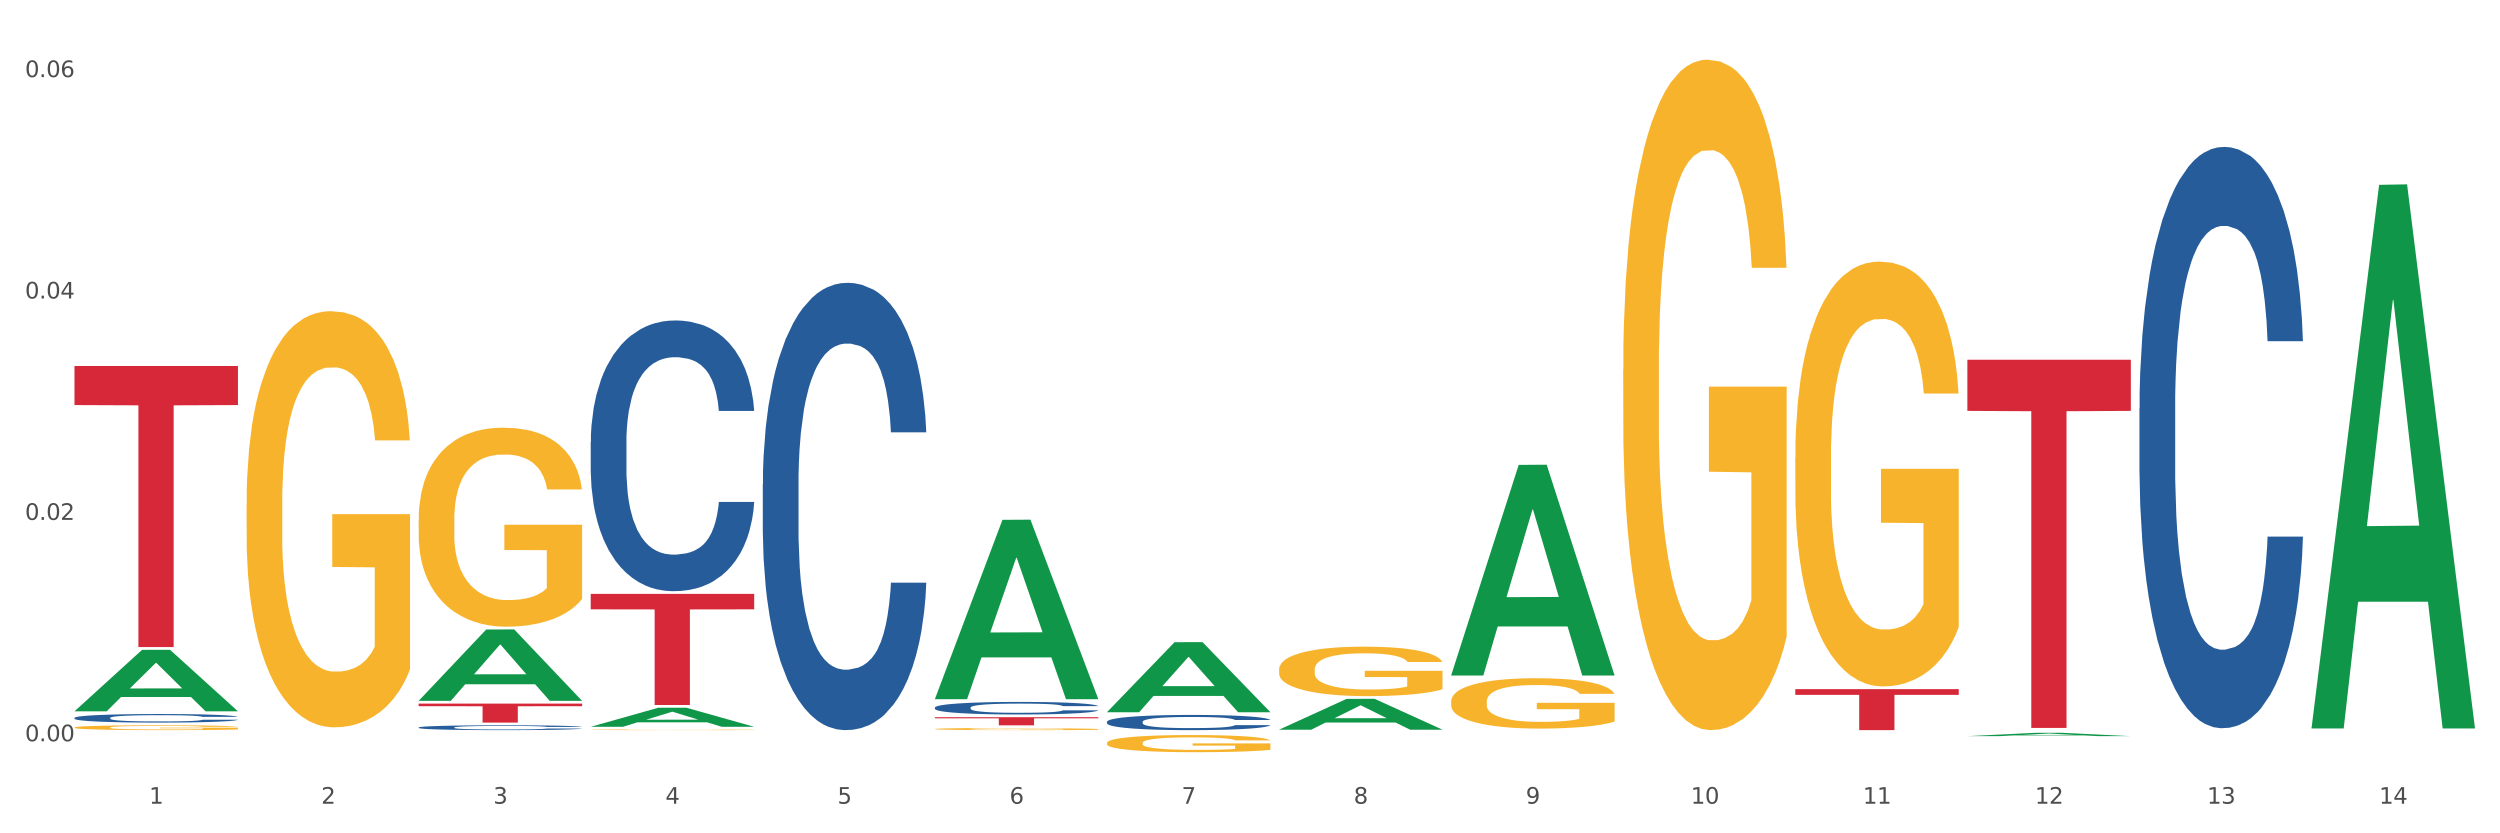 <?xml version="1.0" encoding="utf-8" standalone="no"?>
<!DOCTYPE svg PUBLIC "-//W3C//DTD SVG 1.1//EN"
  "http://www.w3.org/Graphics/SVG/1.1/DTD/svg11.dtd">
<svg xmlns:xlink="http://www.w3.org/1999/xlink" width="1080pt" height="360pt" viewBox="0 0 1080 360" xmlns="http://www.w3.org/2000/svg" version="1.1">
 <rect x="0" y="0" width="1080" height="360" fill="#333333" stroke="none"/>
 <defs>
  <style type="text/css">*{stroke-linejoin: round; stroke-linecap: butt}</style>
 </defs>
 <g id="figure_1">
  <g id="patch_1">
   <path d="M 0 360 
L 1080 360 
L 1080 0 
L 0 0 
z
" style="fill: #ffffff; stroke: #ffffff; stroke-linejoin: miter"/>
  </g>
  <g id="axes_1">
   <g id="matplotlib.axis_1">
    <g id="xtick_1">
     <g id="text_1">
      <!-- 1 -->
      <g style="fill: #4d4d4d" transform="translate(64.432 347.204) scale(0.096 -0.096)">
       <defs>
        <path id="DejaVuSans-31" d="M 794 531 
L 1825 531 
L 1825 4091 
L 703 3866 
L 703 4441 
L 1819 4666 
L 2450 4666 
L 2450 531 
L 3481 531 
L 3481 0 
L 794 0 
L 794 531 
z
" transform="scale(0.016)"/>
       </defs>
       <use xlink:href="#DejaVuSans-31"/>
      </g>
     </g>
    </g>
    <g id="xtick_2">
     <g id="text_2">
      <!-- 2 -->
      <g style="fill: #4d4d4d" transform="translate(138.771 347.204) scale(0.096 -0.096)">
       <defs>
        <path id="DejaVuSans-32" d="M 1228 531 
L 3431 531 
L 3431 0 
L 469 0 
L 469 531 
Q 828 903 1448 1529 
Q 2069 2156 2228 2338 
Q 2531 2678 2651 2914 
Q 2772 3150 2772 3378 
Q 2772 3750 2511 3984 
Q 2250 4219 1831 4219 
Q 1534 4219 1204 4116 
Q 875 4013 500 3803 
L 500 4441 
Q 881 4594 1212 4672 
Q 1544 4750 1819 4750 
Q 2544 4750 2975 4387 
Q 3406 4025 3406 3419 
Q 3406 3131 3298 2873 
Q 3191 2616 2906 2266 
Q 2828 2175 2409 1742 
Q 1991 1309 1228 531 
z
" transform="scale(0.016)"/>
       </defs>
       <use xlink:href="#DejaVuSans-32"/>
      </g>
     </g>
    </g>
    <g id="xtick_3">
     <g id="text_3">
      <!-- 3 -->
      <g style="fill: #4d4d4d" transform="translate(213.109 347.204) scale(0.096 -0.096)">
       <defs>
        <path id="DejaVuSans-33" d="M 2597 2516 
Q 3050 2419 3304 2112 
Q 3559 1806 3559 1356 
Q 3559 666 3084 287 
Q 2609 -91 1734 -91 
Q 1441 -91 1130 -33 
Q 819 25 488 141 
L 488 750 
Q 750 597 1062 519 
Q 1375 441 1716 441 
Q 2309 441 2620 675 
Q 2931 909 2931 1356 
Q 2931 1769 2642 2001 
Q 2353 2234 1838 2234 
L 1294 2234 
L 1294 2753 
L 1863 2753 
Q 2328 2753 2575 2939 
Q 2822 3125 2822 3475 
Q 2822 3834 2567 4026 
Q 2313 4219 1838 4219 
Q 1578 4219 1281 4162 
Q 984 4106 628 3988 
L 628 4550 
Q 988 4650 1302 4700 
Q 1616 4750 1894 4750 
Q 2613 4750 3031 4423 
Q 3450 4097 3450 3541 
Q 3450 3153 3228 2886 
Q 3006 2619 2597 2516 
z
" transform="scale(0.016)"/>
       </defs>
       <use xlink:href="#DejaVuSans-33"/>
      </g>
     </g>
    </g>
    <g id="xtick_4">
     <g id="text_4">
      <!-- 4 -->
      <g style="fill: #4d4d4d" transform="translate(287.448 347.204) scale(0.096 -0.096)">
       <defs>
        <path id="DejaVuSans-34" d="M 2419 4116 
L 825 1625 
L 2419 1625 
L 2419 4116 
z
M 2253 4666 
L 3047 4666 
L 3047 1625 
L 3713 1625 
L 3713 1100 
L 3047 1100 
L 3047 0 
L 2419 0 
L 2419 1100 
L 313 1100 
L 313 1709 
L 2253 4666 
z
" transform="scale(0.016)"/>
       </defs>
       <use xlink:href="#DejaVuSans-34"/>
      </g>
     </g>
    </g>
    <g id="xtick_5">
     <g id="text_5">
      <!-- 5 -->
      <g style="fill: #4d4d4d" transform="translate(361.787 347.204) scale(0.096 -0.096)">
       <defs>
        <path id="DejaVuSans-35" d="M 691 4666 
L 3169 4666 
L 3169 4134 
L 1269 4134 
L 1269 2991 
Q 1406 3038 1543 3061 
Q 1681 3084 1819 3084 
Q 2600 3084 3056 2656 
Q 3513 2228 3513 1497 
Q 3513 744 3044 326 
Q 2575 -91 1722 -91 
Q 1428 -91 1123 -41 
Q 819 9 494 109 
L 494 744 
Q 775 591 1075 516 
Q 1375 441 1709 441 
Q 2250 441 2565 725 
Q 2881 1009 2881 1497 
Q 2881 1984 2565 2268 
Q 2250 2553 1709 2553 
Q 1456 2553 1204 2497 
Q 953 2441 691 2322 
L 691 4666 
z
" transform="scale(0.016)"/>
       </defs>
       <use xlink:href="#DejaVuSans-35"/>
      </g>
     </g>
    </g>
    <g id="xtick_6">
     <g id="text_6">
      <!-- 6 -->
      <g style="fill: #4d4d4d" transform="translate(436.125 347.204) scale(0.096 -0.096)">
       <defs>
        <path id="DejaVuSans-36" d="M 2113 2584 
Q 1688 2584 1439 2293 
Q 1191 2003 1191 1497 
Q 1191 994 1439 701 
Q 1688 409 2113 409 
Q 2538 409 2786 701 
Q 3034 994 3034 1497 
Q 3034 2003 2786 2293 
Q 2538 2584 2113 2584 
z
M 3366 4563 
L 3366 3988 
Q 3128 4100 2886 4159 
Q 2644 4219 2406 4219 
Q 1781 4219 1451 3797 
Q 1122 3375 1075 2522 
Q 1259 2794 1537 2939 
Q 1816 3084 2150 3084 
Q 2853 3084 3261 2657 
Q 3669 2231 3669 1497 
Q 3669 778 3244 343 
Q 2819 -91 2113 -91 
Q 1303 -91 875 529 
Q 447 1150 447 2328 
Q 447 3434 972 4092 
Q 1497 4750 2381 4750 
Q 2619 4750 2861 4703 
Q 3103 4656 3366 4563 
z
" transform="scale(0.016)"/>
       </defs>
       <use xlink:href="#DejaVuSans-36"/>
      </g>
     </g>
    </g>
    <g id="xtick_7">
     <g id="text_7">
      <!-- 7 -->
      <g style="fill: #4d4d4d" transform="translate(510.464 347.204) scale(0.096 -0.096)">
       <defs>
        <path id="DejaVuSans-37" d="M 525 4666 
L 3525 4666 
L 3525 4397 
L 1831 0 
L 1172 0 
L 2766 4134 
L 525 4134 
L 525 4666 
z
" transform="scale(0.016)"/>
       </defs>
       <use xlink:href="#DejaVuSans-37"/>
      </g>
     </g>
    </g>
    <g id="xtick_8">
     <g id="text_8">
      <!-- 8 -->
      <g style="fill: #4d4d4d" transform="translate(584.803 347.204) scale(0.096 -0.096)">
       <defs>
        <path id="DejaVuSans-38" d="M 2034 2216 
Q 1584 2216 1326 1975 
Q 1069 1734 1069 1313 
Q 1069 891 1326 650 
Q 1584 409 2034 409 
Q 2484 409 2743 651 
Q 3003 894 3003 1313 
Q 3003 1734 2745 1975 
Q 2488 2216 2034 2216 
z
M 1403 2484 
Q 997 2584 770 2862 
Q 544 3141 544 3541 
Q 544 4100 942 4425 
Q 1341 4750 2034 4750 
Q 2731 4750 3128 4425 
Q 3525 4100 3525 3541 
Q 3525 3141 3298 2862 
Q 3072 2584 2669 2484 
Q 3125 2378 3379 2068 
Q 3634 1759 3634 1313 
Q 3634 634 3220 271 
Q 2806 -91 2034 -91 
Q 1263 -91 848 271 
Q 434 634 434 1313 
Q 434 1759 690 2068 
Q 947 2378 1403 2484 
z
M 1172 3481 
Q 1172 3119 1398 2916 
Q 1625 2713 2034 2713 
Q 2441 2713 2670 2916 
Q 2900 3119 2900 3481 
Q 2900 3844 2670 4047 
Q 2441 4250 2034 4250 
Q 1625 4250 1398 4047 
Q 1172 3844 1172 3481 
z
" transform="scale(0.016)"/>
       </defs>
       <use xlink:href="#DejaVuSans-38"/>
      </g>
     </g>
    </g>
    <g id="xtick_9">
     <g id="text_9">
      <!-- 9 -->
      <g style="fill: #4d4d4d" transform="translate(659.142 347.204) scale(0.096 -0.096)">
       <defs>
        <path id="DejaVuSans-39" d="M 703 97 
L 703 672 
Q 941 559 1184 500 
Q 1428 441 1663 441 
Q 2288 441 2617 861 
Q 2947 1281 2994 2138 
Q 2813 1869 2534 1725 
Q 2256 1581 1919 1581 
Q 1219 1581 811 2004 
Q 403 2428 403 3163 
Q 403 3881 828 4315 
Q 1253 4750 1959 4750 
Q 2769 4750 3195 4129 
Q 3622 3509 3622 2328 
Q 3622 1225 3098 567 
Q 2575 -91 1691 -91 
Q 1453 -91 1209 -44 
Q 966 3 703 97 
z
M 1959 2075 
Q 2384 2075 2632 2365 
Q 2881 2656 2881 3163 
Q 2881 3666 2632 3958 
Q 2384 4250 1959 4250 
Q 1534 4250 1286 3958 
Q 1038 3666 1038 3163 
Q 1038 2656 1286 2365 
Q 1534 2075 1959 2075 
z
" transform="scale(0.016)"/>
       </defs>
       <use xlink:href="#DejaVuSans-39"/>
      </g>
     </g>
    </g>
    <g id="xtick_10">
     <g id="text_10">
      <!-- 10 -->
      <g style="fill: #4d4d4d" transform="translate(730.426 347.204) scale(0.096 -0.096)">
       <defs>
        <path id="DejaVuSans-30" d="M 2034 4250 
Q 1547 4250 1301 3770 
Q 1056 3291 1056 2328 
Q 1056 1369 1301 889 
Q 1547 409 2034 409 
Q 2525 409 2770 889 
Q 3016 1369 3016 2328 
Q 3016 3291 2770 3770 
Q 2525 4250 2034 4250 
z
M 2034 4750 
Q 2819 4750 3233 4129 
Q 3647 3509 3647 2328 
Q 3647 1150 3233 529 
Q 2819 -91 2034 -91 
Q 1250 -91 836 529 
Q 422 1150 422 2328 
Q 422 3509 836 4129 
Q 1250 4750 2034 4750 
z
" transform="scale(0.016)"/>
       </defs>
       <use xlink:href="#DejaVuSans-31"/>
       <use xlink:href="#DejaVuSans-30" transform="translate(63.623 0)"/>
      </g>
     </g>
    </g>
    <g id="xtick_11">
     <g id="text_11">
      <!-- 11 -->
      <g style="fill: #4d4d4d" transform="translate(804.765 347.204) scale(0.096 -0.096)">
       <use xlink:href="#DejaVuSans-31"/>
       <use xlink:href="#DejaVuSans-31" transform="translate(63.623 0)"/>
      </g>
     </g>
    </g>
    <g id="xtick_12">
     <g id="text_12">
      <!-- 12 -->
      <g style="fill: #4d4d4d" transform="translate(879.104 347.204) scale(0.096 -0.096)">
       <use xlink:href="#DejaVuSans-31"/>
       <use xlink:href="#DejaVuSans-32" transform="translate(63.623 0)"/>
      </g>
     </g>
    </g>
    <g id="xtick_13">
     <g id="text_13">
      <!-- 13 -->
      <g style="fill: #4d4d4d" transform="translate(953.442 347.204) scale(0.096 -0.096)">
       <use xlink:href="#DejaVuSans-31"/>
       <use xlink:href="#DejaVuSans-33" transform="translate(63.623 0)"/>
      </g>
     </g>
    </g>
    <g id="xtick_14">
     <g id="text_14">
      <!-- 14 -->
      <g style="fill: #4d4d4d" transform="translate(1027.781 347.204) scale(0.096 -0.096)">
       <use xlink:href="#DejaVuSans-31"/>
       <use xlink:href="#DejaVuSans-34" transform="translate(63.623 0)"/>
      </g>
     </g>
    </g>
    <g id="xtick_15"/>
    <g id="xtick_16"/>
    <g id="xtick_17"/>
    <g id="xtick_18"/>
    <g id="xtick_19"/>
    <g id="xtick_20"/>
    <g id="xtick_21"/>
    <g id="xtick_22"/>
    <g id="xtick_23"/>
    <g id="xtick_24"/>
    <g id="xtick_25"/>
    <g id="xtick_26"/>
    <g id="xtick_27"/>
   </g>
   <g id="matplotlib.axis_2">
    <g id="ytick_1">
     <g id="text_15">
      <!-- 0.00 -->
      <g style="fill: #4d4d4d" transform="translate(10.8 320.229) scale(0.096 -0.096)">
       <defs>
        <path id="DejaVuSans-2e" d="M 684 794 
L 1344 794 
L 1344 0 
L 684 0 
L 684 794 
z
" transform="scale(0.016)"/>
       </defs>
       <use xlink:href="#DejaVuSans-30"/>
       <use xlink:href="#DejaVuSans-2e" transform="translate(63.623 0)"/>
       <use xlink:href="#DejaVuSans-30" transform="translate(95.41 0)"/>
       <use xlink:href="#DejaVuSans-30" transform="translate(159.033 0)"/>
      </g>
     </g>
    </g>
    <g id="ytick_2">
     <g id="text_16">
      <!-- 0.02 -->
      <g style="fill: #4d4d4d" transform="translate(10.8 224.589) scale(0.096 -0.096)">
       <use xlink:href="#DejaVuSans-30"/>
       <use xlink:href="#DejaVuSans-2e" transform="translate(63.623 0)"/>
       <use xlink:href="#DejaVuSans-30" transform="translate(95.41 0)"/>
       <use xlink:href="#DejaVuSans-32" transform="translate(159.033 0)"/>
      </g>
     </g>
    </g>
    <g id="ytick_3">
     <g id="text_17">
      <!-- 0.04 -->
      <g style="fill: #4d4d4d" transform="translate(10.8 128.948) scale(0.096 -0.096)">
       <use xlink:href="#DejaVuSans-30"/>
       <use xlink:href="#DejaVuSans-2e" transform="translate(63.623 0)"/>
       <use xlink:href="#DejaVuSans-30" transform="translate(95.41 0)"/>
       <use xlink:href="#DejaVuSans-34" transform="translate(159.033 0)"/>
      </g>
     </g>
    </g>
    <g id="ytick_4">
     <g id="text_18">
      <!-- 0.06 -->
      <g style="fill: #4d4d4d" transform="translate(10.8 33.308) scale(0.096 -0.096)">
       <use xlink:href="#DejaVuSans-30"/>
       <use xlink:href="#DejaVuSans-2e" transform="translate(63.623 0)"/>
       <use xlink:href="#DejaVuSans-30" transform="translate(95.41 0)"/>
       <use xlink:href="#DejaVuSans-36" transform="translate(159.033 0)"/>
      </g>
     </g>
    </g>
    <g id="ytick_5"/>
    <g id="ytick_6"/>
    <g id="ytick_7"/>
   </g>
   <g id="PolyCollection_1">
    <path d="M 32.175 307.247 
L 32.248 307.222 
L 61.37 280.732 
L 73.456 280.707 
L 102.797 307.297 
L 88.818 307.297 
L 82.484 301.105 
L 52.415 301.105 
L 52.197 301.205 
L 46.081 307.297 
L 32.175 307.297 
L 32.175 307.247 
L 56.201 297.41 
L 78.698 297.385 
L 67.559 286.375 
L 67.413 286.325 
L 67.267 286.4 
L 56.128 297.385 
L 56.201 297.41 
L 32.175 307.247 
z
" clip-path="url(#pd73b5d4edf)" style="fill: #109648"/>
    <path d="M 403.869 309.819 
L 474.49 309.819 
L 474.49 310.309 
L 446.71 310.312 
L 446.71 313.342 
L 431.481 313.342 
L 431.481 310.312 
L 403.869 310.309 
L 403.869 309.822 
L 403.869 309.819 
z
" clip-path="url(#pd73b5d4edf)" style="fill: #d62839"/>
    <path d="M 255.191 256.562 
L 325.813 256.562 
L 325.813 263.233 
L 298.033 263.278 
L 298.033 304.567 
L 282.804 304.567 
L 282.804 263.278 
L 255.191 263.233 
L 255.191 256.607 
L 255.191 256.562 
z
" clip-path="url(#pd73b5d4edf)" style="fill: #d62839"/>
    <path d="M 180.852 303.945 
L 251.474 303.945 
L 251.474 305.087 
L 223.694 305.095 
L 223.694 312.162 
L 208.465 312.162 
L 208.465 305.095 
L 180.852 305.087 
L 180.852 303.953 
L 180.852 303.945 
z
" clip-path="url(#pd73b5d4edf)" style="fill: #d62839"/>
    <path d="M 32.175 158.116 
L 102.797 158.116 
L 102.797 174.991 
L 75.017 175.105 
L 75.017 279.544 
L 59.788 279.544 
L 59.788 175.105 
L 32.175 174.991 
L 32.175 158.23 
L 32.175 158.116 
z
" clip-path="url(#pd73b5d4edf)" style="fill: #d62839"/>
    <path d="M 106.514 217.505 
L 106.597 217.341 
L 106.597 211.43 
L 106.764 206.34 
L 107.598 194.025 
L 108.848 183.845 
L 109.765 178.427 
L 110.683 173.993 
L 111.767 169.56 
L 113.101 164.963 
L 115.519 158.231 
L 117.019 154.782 
L 118.854 151.17 
L 122.189 145.916 
L 124.607 142.96 
L 127.108 140.498 
L 131.194 137.542 
L 133.862 136.228 
L 136.697 135.243 
L 140.115 134.586 
L 142.7 134.422 
L 148.37 134.915 
L 153.206 136.393 
L 155.54 137.542 
L 158.542 139.512 
L 160.126 140.826 
L 162.711 143.453 
L 165.379 146.901 
L 167.213 149.857 
L 169.965 155.439 
L 172.049 161.022 
L 173.967 167.918 
L 174.968 172.68 
L 175.718 177.113 
L 176.385 182.203 
L 177.052 190.249 
L 162.044 190.249 
L 161.46 184.502 
L 160.543 179.083 
L 159.209 173.829 
L 158.042 170.545 
L 156.041 166.44 
L 154.206 163.813 
L 152.289 161.843 
L 149.954 160.201 
L 148.12 159.38 
L 145.535 158.723 
L 140.449 158.887 
L 137.03 160.201 
L 134.696 161.843 
L 133.195 163.321 
L 131.861 164.963 
L 130.36 167.261 
L 128.609 170.709 
L 127.358 173.829 
L 126.108 177.77 
L 125.107 181.71 
L 124.19 186.308 
L 123.44 191.234 
L 122.856 196.324 
L 122.356 202.563 
L 121.939 212.908 
L 121.939 235.402 
L 122.106 240.492 
L 122.522 247.224 
L 123.023 252.314 
L 123.856 258.39 
L 124.607 262.494 
L 126.024 268.405 
L 127.609 273.331 
L 128.859 276.451 
L 130.11 279.078 
L 132.278 282.69 
L 134.696 285.646 
L 136.78 287.452 
L 139.615 289.094 
L 141.533 289.751 
L 143.2 290.079 
L 147.286 290.079 
L 150.204 289.587 
L 153.456 288.437 
L 155.957 286.96 
L 158.042 285.153 
L 160.376 282.198 
L 161.877 279.407 
L 161.877 245.09 
L 143.534 244.926 
L 143.534 222.102 
L 177.135 222.102 
L 177.135 289.094 
L 175.718 292.542 
L 174.134 295.662 
L 172.466 298.453 
L 169.965 301.901 
L 166.963 305.185 
L 164.295 307.484 
L 161.46 309.454 
L 158.125 311.26 
L 153.789 312.902 
L 151.121 313.559 
L 147.786 314.052 
L 143.867 314.216 
L 140.449 313.888 
L 137.114 313.067 
L 133.612 311.589 
L 130.193 309.454 
L 127.609 307.32 
L 125.024 304.693 
L 122.272 301.244 
L 120.104 297.961 
L 118.437 295.005 
L 116.603 291.229 
L 114.601 286.303 
L 113.101 281.869 
L 111.767 277.272 
L 110.349 271.361 
L 109.349 266.271 
L 108.348 259.867 
L 107.764 255.106 
L 107.097 247.717 
L 106.597 237.373 
L 106.514 217.505 
z
" clip-path="url(#pd73b5d4edf)" style="fill: #f7b32b"/>
    <path d="M 32.175 310.122 
L 32.258 310.118 
L 32.258 310.024 
L 32.509 309.895 
L 33.427 309.659 
L 34.596 309.48 
L 36.599 309.271 
L 37.684 309.183 
L 39.104 309.085 
L 42.025 308.926 
L 45.364 308.791 
L 47.702 308.717 
L 49.455 308.669 
L 53.378 308.585 
L 55.632 308.548 
L 57.969 308.517 
L 59.973 308.497 
L 63.312 308.474 
L 65.983 308.463 
L 69.072 308.46 
L 71.66 308.463 
L 75.082 308.477 
L 80.091 308.517 
L 82.011 308.541 
L 84.599 308.582 
L 87.27 308.636 
L 89.44 308.69 
L 91.945 308.767 
L 94.533 308.869 
L 97.037 308.997 
L 98.79 309.115 
L 100.209 309.24 
L 101.461 309.392 
L 102.379 309.558 
L 102.797 309.696 
L 87.52 309.696 
L 87.103 309.571 
L 86.268 309.436 
L 85.434 309.345 
L 84.515 309.271 
L 83.096 309.186 
L 81.844 309.132 
L 79.757 309.068 
L 77.837 309.027 
L 76.251 309.004 
L 74.331 308.984 
L 70.241 308.963 
L 67.319 308.963 
L 65.482 308.97 
L 63.229 308.987 
L 61.309 309.011 
L 59.055 309.051 
L 57.302 309.095 
L 55.549 309.152 
L 54.547 309.193 
L 53.044 309.267 
L 52.043 309.328 
L 50.707 309.433 
L 49.956 309.507 
L 48.62 309.7 
L 48.036 309.841 
L 47.785 309.939 
L 47.618 310.047 
L 47.618 310.574 
L 48.119 310.811 
L 48.537 310.912 
L 49.204 311.027 
L 50.457 311.175 
L 52.293 311.321 
L 54.213 311.425 
L 55.799 311.489 
L 57.302 311.537 
L 58.804 311.574 
L 60.641 311.608 
L 62.143 311.628 
L 64.397 311.648 
L 67.069 311.658 
L 69.155 311.658 
L 73.413 311.641 
L 75.333 311.625 
L 77.169 311.601 
L 79.173 311.564 
L 80.759 311.523 
L 81.677 311.493 
L 83.18 311.429 
L 84.348 311.361 
L 85.35 311.283 
L 86.018 311.216 
L 86.769 311.115 
L 87.353 311 
L 87.52 310.939 
L 102.797 310.939 
L 102.463 311.061 
L 101.879 311.179 
L 100.71 311.337 
L 99.792 311.429 
L 98.372 311.54 
L 96.87 311.635 
L 94.783 311.739 
L 92.863 311.817 
L 90.86 311.885 
L 88.689 311.945 
L 84.766 312.03 
L 83.347 312.053 
L 80.341 312.094 
L 78.004 312.118 
L 74.581 312.141 
L 71.075 312.155 
L 67.402 312.158 
L 64.147 312.151 
L 60.557 312.131 
L 58.303 312.111 
L 55.799 312.08 
L 52.877 312.033 
L 50.123 311.976 
L 47.535 311.908 
L 45.114 311.831 
L 42.86 311.743 
L 39.938 311.598 
L 37.768 311.456 
L 36.182 311.324 
L 35.097 311.213 
L 34.011 311.071 
L 33.427 310.973 
L 32.509 310.736 
L 32.175 310.517 
L 32.175 310.122 
z
" clip-path="url(#pd73b5d4edf)" style="fill: #255c99"/>
    <path d="M 180.852 314.266 
L 180.936 314.264 
L 180.936 314.21 
L 181.186 314.138 
L 182.105 314.004 
L 183.273 313.902 
L 185.277 313.784 
L 186.362 313.734 
L 187.781 313.679 
L 190.703 313.589 
L 194.042 313.512 
L 196.379 313.47 
L 198.132 313.444 
L 202.056 313.396 
L 204.31 313.375 
L 206.647 313.358 
L 208.65 313.346 
L 211.989 313.333 
L 214.661 313.327 
L 217.749 313.325 
L 220.337 313.327 
L 223.76 313.335 
L 228.768 313.358 
L 230.688 313.371 
L 233.276 313.394 
L 235.947 313.425 
L 238.118 313.455 
L 240.622 313.499 
L 243.21 313.556 
L 245.714 313.629 
L 247.467 313.696 
L 248.886 313.767 
L 250.139 313.853 
L 251.057 313.946 
L 251.474 314.025 
L 236.198 314.025 
L 235.78 313.954 
L 234.946 313.878 
L 234.111 313.826 
L 233.193 313.784 
L 231.774 313.736 
L 230.521 313.706 
L 228.434 313.669 
L 226.514 313.646 
L 224.928 313.633 
L 223.008 313.621 
L 218.918 313.61 
L 215.996 313.61 
L 214.16 313.614 
L 211.906 313.623 
L 209.986 313.637 
L 207.732 313.66 
L 205.979 313.685 
L 204.226 313.717 
L 203.224 313.74 
L 201.722 313.782 
L 200.72 313.816 
L 199.384 313.876 
L 198.633 313.918 
L 197.297 314.027 
L 196.713 314.107 
L 196.463 314.162 
L 196.296 314.224 
L 196.296 314.522 
L 196.797 314.656 
L 197.214 314.713 
L 197.882 314.778 
L 199.134 314.862 
L 200.97 314.944 
L 202.89 315.004 
L 204.476 315.04 
L 205.979 315.067 
L 207.482 315.088 
L 209.318 315.107 
L 210.821 315.118 
L 213.075 315.13 
L 215.746 315.136 
L 217.833 315.136 
L 222.09 315.126 
L 224.01 315.116 
L 225.847 315.103 
L 227.85 315.082 
L 229.436 315.059 
L 230.354 315.042 
L 231.857 315.006 
L 233.026 314.967 
L 234.027 314.923 
L 234.695 314.885 
L 235.447 314.828 
L 236.031 314.763 
L 236.198 314.728 
L 251.474 314.728 
L 251.14 314.797 
L 250.556 314.864 
L 249.387 314.954 
L 248.469 315.006 
L 247.05 315.069 
L 245.547 315.122 
L 243.46 315.181 
L 241.54 315.225 
L 239.537 315.264 
L 237.367 315.298 
L 233.443 315.346 
L 232.024 315.359 
L 229.019 315.382 
L 226.681 315.396 
L 223.259 315.409 
L 219.753 315.417 
L 216.08 315.419 
L 212.824 315.415 
L 209.235 315.403 
L 206.981 315.392 
L 204.476 315.375 
L 201.555 315.348 
L 198.8 315.315 
L 196.212 315.277 
L 193.791 315.233 
L 191.538 315.183 
L 188.616 315.101 
L 186.445 315.021 
L 184.859 314.946 
L 183.774 314.883 
L 182.689 314.803 
L 182.105 314.748 
L 181.186 314.614 
L 180.852 314.489 
L 180.852 314.266 
z
" clip-path="url(#pd73b5d4edf)" style="fill: #255c99"/>
    <path d="M 255.191 190.99 
L 255.275 190.883 
L 255.275 187.893 
L 255.525 183.834 
L 256.443 176.357 
L 257.612 170.696 
L 259.615 164.073 
L 260.701 161.296 
L 262.12 158.198 
L 265.041 153.178 
L 268.381 148.906 
L 270.718 146.556 
L 272.471 145.06 
L 276.394 142.39 
L 278.648 141.215 
L 280.986 140.254 
L 282.989 139.613 
L 286.328 138.865 
L 288.999 138.545 
L 292.088 138.438 
L 294.676 138.545 
L 298.098 138.972 
L 303.107 140.254 
L 305.027 141.001 
L 307.615 142.283 
L 310.286 143.992 
L 312.457 145.701 
L 314.961 148.158 
L 317.549 151.362 
L 320.053 155.421 
L 321.806 159.16 
L 323.225 163.112 
L 324.477 167.918 
L 325.396 173.152 
L 325.813 177.532 
L 310.537 177.532 
L 310.119 173.58 
L 309.284 169.307 
L 308.45 166.423 
L 307.531 164.073 
L 306.112 161.403 
L 304.86 159.694 
L 302.773 157.664 
L 300.853 156.383 
L 299.267 155.635 
L 297.347 154.994 
L 293.257 154.353 
L 290.335 154.353 
L 288.499 154.567 
L 286.245 155.101 
L 284.325 155.849 
L 282.071 157.13 
L 280.318 158.519 
L 278.565 160.335 
L 277.563 161.616 
L 276.06 163.966 
L 275.059 165.889 
L 273.723 169.2 
L 272.972 171.55 
L 271.636 177.638 
L 271.052 182.125 
L 270.801 185.222 
L 270.634 188.64 
L 270.634 205.303 
L 271.135 212.78 
L 271.553 215.985 
L 272.22 219.616 
L 273.473 224.316 
L 275.309 228.909 
L 277.229 232.22 
L 278.815 234.25 
L 280.318 235.745 
L 281.82 236.92 
L 283.657 237.988 
L 285.159 238.629 
L 287.413 239.27 
L 290.085 239.59 
L 292.172 239.59 
L 296.429 239.056 
L 298.349 238.522 
L 300.185 237.775 
L 302.189 236.6 
L 303.775 235.318 
L 304.693 234.356 
L 306.196 232.327 
L 307.364 230.191 
L 308.366 227.734 
L 309.034 225.598 
L 309.785 222.393 
L 310.37 218.762 
L 310.537 216.839 
L 325.813 216.839 
L 325.479 220.684 
L 324.895 224.423 
L 323.726 229.443 
L 322.808 232.327 
L 321.389 235.852 
L 319.886 238.843 
L 317.799 242.154 
L 315.879 244.611 
L 313.876 246.747 
L 311.705 248.669 
L 307.782 251.34 
L 306.363 252.088 
L 303.358 253.369 
L 301.02 254.117 
L 297.598 254.865 
L 294.092 255.292 
L 290.419 255.399 
L 287.163 255.185 
L 283.573 254.544 
L 281.32 253.903 
L 278.815 252.942 
L 275.893 251.447 
L 273.139 249.631 
L 270.551 247.495 
L 268.13 245.038 
L 265.876 242.261 
L 262.955 237.668 
L 260.784 233.182 
L 259.198 229.016 
L 258.113 225.491 
L 257.028 221.005 
L 256.443 217.907 
L 255.525 210.43 
L 255.191 203.487 
L 255.191 190.99 
z
" clip-path="url(#pd73b5d4edf)" style="fill: #255c99"/>
    <path d="M 329.53 209.003 
L 329.613 208.826 
L 329.613 203.885 
L 329.864 197.179 
L 330.782 184.825 
L 331.951 175.472 
L 333.954 164.53 
L 335.039 159.942 
L 336.458 154.824 
L 339.38 146.53 
L 342.719 139.471 
L 345.057 135.588 
L 346.81 133.117 
L 350.733 128.706 
L 352.987 126.764 
L 355.324 125.176 
L 357.328 124.117 
L 360.667 122.882 
L 363.338 122.352 
L 366.427 122.176 
L 369.015 122.352 
L 372.437 123.058 
L 377.446 125.176 
L 379.366 126.411 
L 381.954 128.529 
L 384.625 131.353 
L 386.795 134.176 
L 389.3 138.235 
L 391.887 143.53 
L 394.392 150.236 
L 396.145 156.412 
L 397.564 162.942 
L 398.816 170.884 
L 399.734 179.531 
L 400.152 186.767 
L 384.875 186.767 
L 384.458 180.237 
L 383.623 173.178 
L 382.788 168.413 
L 381.87 164.53 
L 380.451 160.118 
L 379.199 157.295 
L 377.112 153.942 
L 375.192 151.824 
L 373.606 150.589 
L 371.686 149.53 
L 367.595 148.471 
L 364.674 148.471 
L 362.837 148.824 
L 360.583 149.706 
L 358.663 150.942 
L 356.41 153.059 
L 354.656 155.354 
L 352.903 158.354 
L 351.902 160.471 
L 350.399 164.354 
L 349.397 167.531 
L 348.062 173.001 
L 347.31 176.884 
L 345.975 186.943 
L 345.391 194.355 
L 345.14 199.473 
L 344.973 205.12 
L 344.973 232.651 
L 345.474 245.004 
L 345.891 250.298 
L 346.559 256.299 
L 347.811 264.064 
L 349.648 271.652 
L 351.568 277.123 
L 353.154 280.476 
L 354.656 282.947 
L 356.159 284.888 
L 357.996 286.653 
L 359.498 287.712 
L 361.752 288.77 
L 364.423 289.3 
L 366.51 289.3 
L 370.768 288.418 
L 372.688 287.535 
L 374.524 286.3 
L 376.528 284.359 
L 378.114 282.241 
L 379.032 280.653 
L 380.534 277.299 
L 381.703 273.77 
L 382.705 269.711 
L 383.373 266.181 
L 384.124 260.887 
L 384.708 254.887 
L 384.875 251.71 
L 400.152 251.71 
L 399.818 258.063 
L 399.233 264.24 
L 398.065 272.535 
L 397.146 277.299 
L 395.727 283.123 
L 394.225 288.065 
L 392.138 293.535 
L 390.218 297.594 
L 388.214 301.124 
L 386.044 304.3 
L 382.121 308.712 
L 380.701 309.948 
L 377.696 312.065 
L 375.359 313.301 
L 371.936 314.536 
L 368.43 315.242 
L 364.757 315.419 
L 361.502 315.066 
L 357.912 314.007 
L 355.658 312.948 
L 353.154 311.36 
L 350.232 308.889 
L 347.477 305.889 
L 344.89 302.359 
L 342.469 298.3 
L 340.215 293.712 
L 337.293 286.123 
L 335.123 278.711 
L 333.537 271.829 
L 332.452 266.005 
L 331.366 258.593 
L 330.782 253.475 
L 329.864 241.122 
L 329.53 229.651 
L 329.53 209.003 
z
" clip-path="url(#pd73b5d4edf)" style="fill: #255c99"/>
    <path d="M 775.562 297.714 
L 846.184 297.714 
L 846.184 300.174 
L 818.404 300.191 
L 818.404 315.419 
L 803.175 315.419 
L 803.175 300.191 
L 775.562 300.174 
L 775.562 297.73 
L 775.562 297.714 
z
" clip-path="url(#pd73b5d4edf)" style="fill: #d62839"/>
    <path d="M 403.869 305.668 
L 403.952 305.663 
L 403.952 305.524 
L 404.202 305.336 
L 405.121 304.989 
L 406.289 304.727 
L 408.293 304.419 
L 409.378 304.291 
L 410.797 304.147 
L 413.719 303.914 
L 417.058 303.716 
L 419.395 303.607 
L 421.148 303.538 
L 425.072 303.414 
L 427.326 303.359 
L 429.663 303.315 
L 431.666 303.285 
L 435.006 303.25 
L 437.677 303.235 
L 440.766 303.23 
L 443.353 303.235 
L 446.776 303.255 
L 451.785 303.315 
L 453.704 303.349 
L 456.292 303.409 
L 458.964 303.488 
L 461.134 303.567 
L 463.638 303.681 
L 466.226 303.83 
L 468.73 304.018 
L 470.483 304.192 
L 471.903 304.375 
L 473.155 304.598 
L 474.073 304.841 
L 474.49 305.044 
L 459.214 305.044 
L 458.797 304.86 
L 457.962 304.662 
L 457.127 304.528 
L 456.209 304.419 
L 454.79 304.296 
L 453.538 304.216 
L 451.451 304.122 
L 449.531 304.063 
L 447.945 304.028 
L 446.025 303.998 
L 441.934 303.969 
L 439.012 303.969 
L 437.176 303.979 
L 434.922 304.003 
L 433.002 304.038 
L 430.748 304.097 
L 428.995 304.162 
L 427.242 304.246 
L 426.24 304.306 
L 424.738 304.415 
L 423.736 304.504 
L 422.401 304.657 
L 421.649 304.766 
L 420.314 305.049 
L 419.729 305.257 
L 419.479 305.401 
L 419.312 305.559 
L 419.312 306.332 
L 419.813 306.679 
L 420.23 306.827 
L 420.898 306.996 
L 422.15 307.214 
L 423.987 307.427 
L 425.907 307.581 
L 427.493 307.675 
L 428.995 307.744 
L 430.498 307.799 
L 432.334 307.848 
L 433.837 307.878 
L 436.091 307.908 
L 438.762 307.922 
L 440.849 307.922 
L 445.106 307.898 
L 447.026 307.873 
L 448.863 307.838 
L 450.866 307.784 
L 452.452 307.724 
L 453.371 307.68 
L 454.873 307.585 
L 456.042 307.486 
L 457.044 307.372 
L 457.711 307.273 
L 458.463 307.125 
L 459.047 306.956 
L 459.214 306.867 
L 474.49 306.867 
L 474.156 307.045 
L 473.572 307.219 
L 472.403 307.452 
L 471.485 307.585 
L 470.066 307.749 
L 468.563 307.888 
L 466.477 308.041 
L 464.557 308.155 
L 462.553 308.254 
L 460.383 308.344 
L 456.459 308.467 
L 455.04 308.502 
L 452.035 308.562 
L 449.698 308.596 
L 446.275 308.631 
L 442.769 308.651 
L 439.096 308.656 
L 435.84 308.646 
L 432.251 308.616 
L 429.997 308.586 
L 427.493 308.542 
L 424.571 308.472 
L 421.816 308.388 
L 419.228 308.289 
L 416.808 308.175 
L 414.554 308.046 
L 411.632 307.833 
L 409.462 307.625 
L 407.875 307.432 
L 406.79 307.268 
L 405.705 307.06 
L 405.121 306.917 
L 404.202 306.57 
L 403.869 306.248 
L 403.869 305.668 
z
" clip-path="url(#pd73b5d4edf)" style="fill: #255c99"/>
    <path d="M 924.24 176.301 
L 924.323 176.071 
L 924.323 169.649 
L 924.573 160.934 
L 925.492 144.879 
L 926.66 132.723 
L 928.664 118.503 
L 929.749 112.54 
L 931.168 105.888 
L 934.09 95.109 
L 937.429 85.935 
L 939.766 80.889 
L 941.519 77.678 
L 945.443 71.944 
L 947.697 69.421 
L 950.034 67.357 
L 952.037 65.981 
L 955.377 64.375 
L 958.048 63.687 
L 961.136 63.458 
L 963.724 63.687 
L 967.147 64.604 
L 972.155 67.357 
L 974.075 68.962 
L 976.663 71.714 
L 979.335 75.384 
L 981.505 79.054 
L 984.009 84.329 
L 986.597 91.21 
L 989.101 99.925 
L 990.854 107.953 
L 992.273 116.439 
L 993.526 126.76 
L 994.444 137.998 
L 994.861 147.402 
L 979.585 147.402 
L 979.168 138.916 
L 978.333 129.742 
L 977.498 123.549 
L 976.58 118.503 
L 975.161 112.769 
L 973.908 109.099 
L 971.822 104.742 
L 969.902 101.989 
L 968.316 100.384 
L 966.396 99.008 
L 962.305 97.632 
L 959.383 97.632 
L 957.547 98.09 
L 955.293 99.237 
L 953.373 100.843 
L 951.119 103.595 
L 949.366 106.577 
L 947.613 110.476 
L 946.611 113.228 
L 945.109 118.274 
L 944.107 122.402 
L 942.771 129.512 
L 942.02 134.558 
L 940.685 147.631 
L 940.1 157.264 
L 939.85 163.916 
L 939.683 171.255 
L 939.683 207.035 
L 940.184 223.089 
L 940.601 229.97 
L 941.269 237.768 
L 942.521 247.86 
L 944.358 257.722 
L 946.278 264.832 
L 947.864 269.19 
L 949.366 272.401 
L 950.869 274.924 
L 952.705 277.217 
L 954.208 278.594 
L 956.462 279.97 
L 959.133 280.658 
L 961.22 280.658 
L 965.477 279.511 
L 967.397 278.364 
L 969.234 276.759 
L 971.237 274.236 
L 972.823 271.484 
L 973.742 269.419 
L 975.244 265.062 
L 976.413 260.474 
L 977.415 255.199 
L 978.082 250.612 
L 978.834 243.731 
L 979.418 235.933 
L 979.585 231.805 
L 994.861 231.805 
L 994.527 240.062 
L 993.943 248.089 
L 992.774 258.869 
L 991.856 265.062 
L 990.437 272.63 
L 988.934 279.052 
L 986.847 286.162 
L 984.927 291.438 
L 982.924 296.025 
L 980.754 300.153 
L 976.83 305.887 
L 975.411 307.492 
L 972.406 310.245 
L 970.069 311.85 
L 966.646 313.456 
L 963.14 314.373 
L 959.467 314.603 
L 956.211 314.144 
L 952.622 312.768 
L 950.368 311.392 
L 947.864 309.327 
L 944.942 306.116 
L 942.187 302.217 
L 939.599 297.63 
L 937.178 292.355 
L 934.925 286.392 
L 932.003 276.529 
L 929.832 266.896 
L 928.246 257.952 
L 927.161 250.383 
L 926.076 240.75 
L 925.492 234.099 
L 924.573 218.044 
L 924.24 203.135 
L 924.24 176.301 
z
" clip-path="url(#pd73b5d4edf)" style="fill: #255c99"/>
    <path d="M 775.562 197.818 
L 775.645 197.651 
L 775.645 191.616 
L 775.812 186.42 
L 776.646 173.847 
L 777.897 163.455 
L 778.814 157.923 
L 779.731 153.397 
L 780.815 148.871 
L 782.149 144.178 
L 784.567 137.305 
L 786.068 133.785 
L 787.902 130.097 
L 791.237 124.733 
L 793.655 121.716 
L 796.157 119.201 
L 800.242 116.184 
L 802.91 114.843 
L 805.745 113.837 
L 809.164 113.167 
L 811.748 112.999 
L 817.418 113.502 
L 822.254 115.01 
L 824.589 116.184 
L 827.59 118.195 
L 829.175 119.536 
L 831.759 122.218 
L 834.427 125.739 
L 836.262 128.756 
L 839.013 134.455 
L 841.098 140.154 
L 843.015 147.195 
L 844.016 152.056 
L 844.766 156.582 
L 845.433 161.778 
L 846.1 169.992 
L 831.092 169.992 
L 830.509 164.125 
L 829.592 158.593 
L 828.257 153.229 
L 827.09 149.877 
L 825.089 145.686 
L 823.255 143.004 
L 821.337 140.993 
L 819.002 139.316 
L 817.168 138.478 
L 814.583 137.808 
L 809.497 137.975 
L 806.079 139.316 
L 803.744 140.993 
L 802.243 142.501 
L 800.909 144.178 
L 799.408 146.524 
L 797.657 150.044 
L 796.407 153.229 
L 795.156 157.252 
L 794.156 161.275 
L 793.238 165.969 
L 792.488 170.998 
L 791.904 176.194 
L 791.404 182.564 
L 790.987 193.125 
L 790.987 216.089 
L 791.154 221.286 
L 791.571 228.159 
L 792.071 233.355 
L 792.905 239.557 
L 793.655 243.748 
L 795.073 249.782 
L 796.657 254.811 
L 797.908 257.996 
L 799.158 260.678 
L 801.326 264.366 
L 803.744 267.383 
L 805.829 269.227 
L 808.663 270.903 
L 810.581 271.574 
L 812.249 271.909 
L 816.334 271.909 
L 819.253 271.406 
L 822.504 270.233 
L 825.006 268.724 
L 827.09 266.88 
L 829.425 263.863 
L 830.926 261.013 
L 830.926 225.979 
L 812.582 225.812 
L 812.582 202.512 
L 846.184 202.512 
L 846.184 270.903 
L 844.766 274.424 
L 843.182 277.609 
L 841.515 280.458 
L 839.013 283.978 
L 836.012 287.331 
L 833.344 289.678 
L 830.509 291.689 
L 827.174 293.533 
L 822.838 295.209 
L 820.17 295.88 
L 816.835 296.383 
L 812.916 296.55 
L 809.497 296.215 
L 806.162 295.377 
L 802.66 293.868 
L 799.242 291.689 
L 796.657 289.51 
L 794.072 286.828 
L 791.321 283.308 
L 789.153 279.955 
L 787.485 276.938 
L 785.651 273.083 
L 783.65 268.054 
L 782.149 263.528 
L 780.815 258.834 
L 779.398 252.8 
L 778.397 247.603 
L 777.396 241.066 
L 776.813 236.205 
L 776.146 228.661 
L 775.645 218.101 
L 775.562 197.818 
z
" clip-path="url(#pd73b5d4edf)" style="fill: #f7b32b"/>
    <path d="M 701.223 159.611 
L 701.307 159.347 
L 701.307 149.824 
L 701.474 141.623 
L 702.307 121.783 
L 703.558 105.383 
L 704.475 96.653 
L 705.392 89.511 
L 706.476 82.369 
L 707.81 74.962 
L 710.228 64.116 
L 711.729 58.561 
L 713.563 52.741 
L 716.899 44.277 
L 719.317 39.515 
L 721.818 35.547 
L 725.903 30.786 
L 728.572 28.669 
L 731.406 27.082 
L 734.825 26.024 
L 737.41 25.759 
L 743.08 26.553 
L 747.915 28.934 
L 750.25 30.786 
L 753.252 33.96 
L 754.836 36.076 
L 757.421 40.309 
L 760.089 45.864 
L 761.923 50.625 
L 764.675 59.619 
L 766.759 68.613 
L 768.677 79.723 
L 769.677 87.395 
L 770.428 94.537 
L 771.095 102.737 
L 771.762 115.699 
L 756.754 115.699 
L 756.17 106.441 
L 755.253 97.711 
L 753.919 89.246 
L 752.751 83.956 
L 750.75 77.343 
L 748.916 73.11 
L 746.998 69.936 
L 744.664 67.291 
L 742.829 65.968 
L 740.245 64.91 
L 735.159 65.174 
L 731.74 67.291 
L 729.405 69.936 
L 727.905 72.317 
L 726.571 74.962 
L 725.07 78.665 
L 723.319 84.22 
L 722.068 89.246 
L 720.817 95.595 
L 719.817 101.944 
L 718.9 109.351 
L 718.149 117.286 
L 717.566 125.487 
L 717.065 135.539 
L 716.648 152.204 
L 716.648 188.445 
L 716.815 196.645 
L 717.232 207.491 
L 717.732 215.691 
L 718.566 225.479 
L 719.317 232.092 
L 720.734 241.615 
L 722.318 249.551 
L 723.569 254.577 
L 724.82 258.809 
L 726.987 264.629 
L 729.405 269.391 
L 731.49 272.3 
L 734.325 274.946 
L 736.242 276.004 
L 737.91 276.533 
L 741.996 276.533 
L 744.914 275.739 
L 748.166 273.888 
L 750.667 271.507 
L 752.751 268.597 
L 755.086 263.835 
L 756.587 259.338 
L 756.587 204.052 
L 738.244 203.787 
L 738.244 167.018 
L 771.845 167.018 
L 771.845 274.946 
L 770.428 280.501 
L 768.844 285.527 
L 767.176 290.024 
L 764.675 295.579 
L 761.673 300.869 
L 759.005 304.573 
L 756.17 307.747 
L 752.835 310.657 
L 748.499 313.302 
L 745.831 314.36 
L 742.496 315.154 
L 738.577 315.419 
L 735.159 314.89 
L 731.823 313.567 
L 728.321 311.186 
L 724.903 307.747 
L 722.318 304.308 
L 719.733 300.076 
L 716.982 294.521 
L 714.814 289.23 
L 713.147 284.469 
L 711.312 278.385 
L 709.311 270.449 
L 707.81 263.306 
L 706.476 255.9 
L 705.059 246.377 
L 704.058 238.176 
L 703.058 227.86 
L 702.474 220.188 
L 701.807 208.284 
L 701.307 191.619 
L 701.223 159.611 
z
" clip-path="url(#pd73b5d4edf)" style="fill: #f7b32b"/>
    <path d="M 626.885 303.052 
L 626.968 303.032 
L 626.968 302.317 
L 627.135 301.701 
L 627.969 300.211 
L 629.219 298.98 
L 630.136 298.324 
L 631.054 297.788 
L 632.138 297.252 
L 633.472 296.696 
L 635.89 295.881 
L 637.39 295.464 
L 639.225 295.027 
L 642.56 294.392 
L 644.978 294.034 
L 647.479 293.736 
L 651.565 293.379 
L 654.233 293.22 
L 657.068 293.101 
L 660.486 293.021 
L 663.071 293.001 
L 668.741 293.061 
L 673.577 293.24 
L 675.911 293.379 
L 678.913 293.617 
L 680.497 293.776 
L 683.082 294.094 
L 685.75 294.511 
L 687.584 294.868 
L 690.336 295.544 
L 692.42 296.219 
L 694.338 297.053 
L 695.339 297.629 
L 696.089 298.165 
L 696.756 298.781 
L 697.423 299.754 
L 682.415 299.754 
L 681.831 299.059 
L 680.914 298.404 
L 679.58 297.768 
L 678.413 297.371 
L 676.412 296.874 
L 674.577 296.557 
L 672.66 296.318 
L 670.325 296.12 
L 668.491 296.02 
L 665.906 295.941 
L 660.82 295.961 
L 657.401 296.12 
L 655.067 296.318 
L 653.566 296.497 
L 652.232 296.696 
L 650.731 296.974 
L 648.98 297.391 
L 647.729 297.768 
L 646.479 298.245 
L 645.478 298.722 
L 644.561 299.278 
L 643.811 299.874 
L 643.227 300.489 
L 642.727 301.244 
L 642.31 302.495 
L 642.31 305.217 
L 642.476 305.832 
L 642.893 306.647 
L 643.394 307.262 
L 644.227 307.997 
L 644.978 308.494 
L 646.395 309.209 
L 647.979 309.805 
L 649.23 310.182 
L 650.481 310.5 
L 652.649 310.937 
L 655.067 311.294 
L 657.151 311.513 
L 659.986 311.712 
L 661.904 311.791 
L 663.571 311.831 
L 667.657 311.831 
L 670.575 311.771 
L 673.827 311.632 
L 676.328 311.453 
L 678.413 311.235 
L 680.747 310.877 
L 682.248 310.54 
L 682.248 306.388 
L 663.905 306.369 
L 663.905 303.608 
L 697.506 303.608 
L 697.506 311.712 
L 696.089 312.129 
L 694.505 312.506 
L 692.837 312.844 
L 690.336 313.261 
L 687.334 313.658 
L 684.666 313.936 
L 681.831 314.175 
L 678.496 314.393 
L 674.16 314.592 
L 671.492 314.671 
L 668.157 314.731 
L 664.238 314.751 
L 660.82 314.711 
L 657.485 314.611 
L 653.983 314.433 
L 650.564 314.175 
L 647.979 313.916 
L 645.395 313.599 
L 642.643 313.181 
L 640.475 312.784 
L 638.808 312.427 
L 636.974 311.97 
L 634.972 311.374 
L 633.472 310.838 
L 632.138 310.281 
L 630.72 309.566 
L 629.72 308.951 
L 628.719 308.176 
L 628.135 307.6 
L 627.468 306.706 
L 626.968 305.455 
L 626.885 303.052 
z
" clip-path="url(#pd73b5d4edf)" style="fill: #f7b32b"/>
    <path d="M 552.546 289.233 
L 552.629 289.214 
L 552.629 288.511 
L 552.796 287.906 
L 553.63 286.443 
L 554.881 285.233 
L 555.798 284.589 
L 556.715 284.062 
L 557.799 283.535 
L 559.133 282.989 
L 561.551 282.189 
L 563.052 281.779 
L 564.886 281.35 
L 568.221 280.725 
L 570.639 280.374 
L 573.141 280.081 
L 577.226 279.73 
L 579.894 279.574 
L 582.729 279.457 
L 586.148 279.379 
L 588.732 279.359 
L 594.402 279.418 
L 599.238 279.593 
L 601.573 279.73 
L 604.574 279.964 
L 606.158 280.12 
L 608.743 280.433 
L 611.411 280.842 
L 613.246 281.194 
L 615.997 281.857 
L 618.082 282.52 
L 619.999 283.34 
L 621 283.906 
L 621.75 284.433 
L 622.417 285.038 
L 623.084 285.994 
L 608.076 285.994 
L 607.493 285.311 
L 606.575 284.667 
L 605.241 284.043 
L 604.074 283.652 
L 602.073 283.164 
L 600.239 282.852 
L 598.321 282.618 
L 595.986 282.423 
L 594.152 282.325 
L 591.567 282.247 
L 586.481 282.267 
L 583.063 282.423 
L 580.728 282.618 
L 579.227 282.794 
L 577.893 282.989 
L 576.392 283.262 
L 574.641 283.672 
L 573.391 284.043 
L 572.14 284.511 
L 571.139 284.979 
L 570.222 285.526 
L 569.472 286.111 
L 568.888 286.716 
L 568.388 287.457 
L 567.971 288.687 
L 567.971 291.36 
L 568.138 291.965 
L 568.555 292.765 
L 569.055 293.37 
L 569.889 294.092 
L 570.639 294.58 
L 572.057 295.282 
L 573.641 295.868 
L 574.891 296.239 
L 576.142 296.551 
L 578.31 296.98 
L 580.728 297.331 
L 582.812 297.546 
L 585.647 297.741 
L 587.565 297.819 
L 589.233 297.858 
L 593.318 297.858 
L 596.236 297.8 
L 599.488 297.663 
L 601.99 297.487 
L 604.074 297.273 
L 606.409 296.921 
L 607.909 296.59 
L 607.909 292.511 
L 589.566 292.492 
L 589.566 289.78 
L 623.168 289.78 
L 623.168 297.741 
L 621.75 298.151 
L 620.166 298.522 
L 618.499 298.853 
L 615.997 299.263 
L 612.996 299.653 
L 610.327 299.927 
L 607.493 300.161 
L 604.157 300.375 
L 599.822 300.571 
L 597.154 300.649 
L 593.818 300.707 
L 589.9 300.727 
L 586.481 300.688 
L 583.146 300.59 
L 579.644 300.414 
L 576.226 300.161 
L 573.641 299.907 
L 571.056 299.595 
L 568.305 299.185 
L 566.137 298.795 
L 564.469 298.444 
L 562.635 297.995 
L 560.634 297.409 
L 559.133 296.882 
L 557.799 296.336 
L 556.381 295.634 
L 555.381 295.029 
L 554.38 294.268 
L 553.797 293.702 
L 553.13 292.824 
L 552.629 291.594 
L 552.546 289.233 
z
" clip-path="url(#pd73b5d4edf)" style="fill: #f7b32b"/>
    <path d="M 478.207 320.966 
L 478.291 320.959 
L 478.291 320.716 
L 478.457 320.506 
L 479.291 319.999 
L 480.542 319.579 
L 481.459 319.356 
L 482.376 319.174 
L 483.46 318.991 
L 484.794 318.802 
L 487.212 318.524 
L 488.713 318.382 
L 490.547 318.234 
L 493.882 318.017 
L 496.3 317.895 
L 498.802 317.794 
L 502.887 317.672 
L 505.555 317.618 
L 508.39 317.578 
L 511.809 317.551 
L 514.394 317.544 
L 520.063 317.564 
L 524.899 317.625 
L 527.234 317.672 
L 530.236 317.753 
L 531.82 317.808 
L 534.405 317.916 
L 537.073 318.058 
L 538.907 318.179 
L 541.658 318.409 
L 543.743 318.639 
L 545.661 318.923 
L 546.661 319.12 
L 547.412 319.302 
L 548.079 319.512 
L 548.746 319.843 
L 533.737 319.843 
L 533.154 319.607 
L 532.237 319.383 
L 530.903 319.167 
L 529.735 319.032 
L 527.734 318.863 
L 525.9 318.754 
L 523.982 318.673 
L 521.648 318.606 
L 519.813 318.572 
L 517.228 318.545 
L 512.142 318.551 
L 508.724 318.606 
L 506.389 318.673 
L 504.888 318.734 
L 503.554 318.802 
L 502.054 318.896 
L 500.303 319.038 
L 499.052 319.167 
L 497.801 319.329 
L 496.801 319.492 
L 495.884 319.681 
L 495.133 319.884 
L 494.549 320.093 
L 494.049 320.35 
L 493.632 320.777 
L 493.632 321.703 
L 493.799 321.913 
L 494.216 322.19 
L 494.716 322.4 
L 495.55 322.65 
L 496.3 322.819 
L 497.718 323.063 
L 499.302 323.265 
L 500.553 323.394 
L 501.803 323.502 
L 503.971 323.651 
L 506.389 323.773 
L 508.474 323.847 
L 511.309 323.915 
L 513.226 323.942 
L 514.894 323.955 
L 518.979 323.955 
L 521.898 323.935 
L 525.149 323.888 
L 527.651 323.827 
L 529.735 323.752 
L 532.07 323.631 
L 533.571 323.516 
L 533.571 322.102 
L 515.227 322.095 
L 515.227 321.155 
L 548.829 321.155 
L 548.829 323.915 
L 547.412 324.057 
L 545.827 324.185 
L 544.16 324.3 
L 541.658 324.442 
L 538.657 324.578 
L 535.989 324.672 
L 533.154 324.753 
L 529.819 324.828 
L 525.483 324.895 
L 522.815 324.922 
L 519.48 324.943 
L 515.561 324.95 
L 512.142 324.936 
L 508.807 324.902 
L 505.305 324.841 
L 501.887 324.753 
L 499.302 324.665 
L 496.717 324.557 
L 493.966 324.415 
L 491.798 324.28 
L 490.13 324.158 
L 488.296 324.003 
L 486.295 323.8 
L 484.794 323.617 
L 483.46 323.428 
L 482.043 323.184 
L 481.042 322.975 
L 480.042 322.711 
L 479.458 322.515 
L 478.791 322.21 
L 478.291 321.784 
L 478.207 320.966 
z
" clip-path="url(#pd73b5d4edf)" style="fill: #f7b32b"/>
    <path d="M 403.869 314.927 
L 403.952 314.926 
L 403.952 314.896 
L 404.119 314.87 
L 404.952 314.808 
L 406.203 314.756 
L 407.12 314.729 
L 408.037 314.706 
L 409.121 314.684 
L 410.455 314.66 
L 412.873 314.626 
L 414.374 314.608 
L 416.209 314.59 
L 419.544 314.563 
L 421.962 314.548 
L 424.463 314.536 
L 428.549 314.521 
L 431.217 314.514 
L 434.052 314.509 
L 437.47 314.506 
L 440.055 314.505 
L 445.725 314.508 
L 450.561 314.515 
L 452.895 314.521 
L 455.897 314.531 
L 457.481 314.538 
L 460.066 314.551 
L 462.734 314.568 
L 464.568 314.583 
L 467.32 314.612 
L 469.404 314.64 
L 471.322 314.675 
L 472.322 314.699 
L 473.073 314.722 
L 473.74 314.748 
L 474.407 314.789 
L 459.399 314.789 
L 458.815 314.759 
L 457.898 314.732 
L 456.564 314.705 
L 455.397 314.689 
L 453.396 314.668 
L 451.561 314.654 
L 449.643 314.644 
L 447.309 314.636 
L 445.475 314.632 
L 442.89 314.629 
L 437.804 314.629 
L 434.385 314.636 
L 432.051 314.644 
L 430.55 314.652 
L 429.216 314.66 
L 427.715 314.672 
L 425.964 314.689 
L 424.713 314.705 
L 423.463 314.725 
L 422.462 314.745 
L 421.545 314.769 
L 420.794 314.794 
L 420.211 314.82 
L 419.711 314.851 
L 419.294 314.904 
L 419.294 315.018 
L 419.46 315.044 
L 419.877 315.078 
L 420.378 315.104 
L 421.211 315.135 
L 421.962 315.156 
L 423.379 315.186 
L 424.963 315.211 
L 426.214 315.227 
L 427.465 315.24 
L 429.633 315.258 
L 432.051 315.273 
L 434.135 315.283 
L 436.97 315.291 
L 438.888 315.294 
L 440.555 315.296 
L 444.641 315.296 
L 447.559 315.293 
L 450.811 315.288 
L 453.312 315.28 
L 455.397 315.271 
L 457.731 315.256 
L 459.232 315.242 
L 459.232 315.067 
L 440.889 315.066 
L 440.889 314.951 
L 474.49 314.951 
L 474.49 315.291 
L 473.073 315.308 
L 471.489 315.324 
L 469.821 315.338 
L 467.32 315.356 
L 464.318 315.373 
L 461.65 315.384 
L 458.815 315.394 
L 455.48 315.404 
L 451.144 315.412 
L 448.476 315.415 
L 445.141 315.418 
L 441.222 315.419 
L 437.804 315.417 
L 434.469 315.413 
L 430.967 315.405 
L 427.548 315.394 
L 424.963 315.384 
L 422.379 315.37 
L 419.627 315.353 
L 417.459 315.336 
L 415.792 315.321 
L 413.957 315.302 
L 411.956 315.277 
L 410.455 315.254 
L 409.121 315.231 
L 407.704 315.201 
L 406.703 315.175 
L 405.703 315.142 
L 405.119 315.118 
L 404.452 315.081 
L 403.952 315.028 
L 403.869 314.927 
z
" clip-path="url(#pd73b5d4edf)" style="fill: #f7b32b"/>
    <path d="M 255.191 315.271 
L 255.275 315.271 
L 255.275 315.262 
L 255.441 315.254 
L 256.275 315.235 
L 257.526 315.219 
L 258.443 315.211 
L 259.36 315.204 
L 260.444 315.198 
L 261.778 315.191 
L 264.196 315.18 
L 265.697 315.175 
L 267.531 315.169 
L 270.866 315.161 
L 273.284 315.157 
L 275.786 315.153 
L 279.871 315.149 
L 282.539 315.147 
L 285.374 315.145 
L 288.793 315.144 
L 291.377 315.144 
L 297.047 315.145 
L 301.883 315.147 
L 304.218 315.149 
L 307.219 315.152 
L 308.804 315.154 
L 311.388 315.158 
L 314.057 315.163 
L 315.891 315.167 
L 318.642 315.176 
L 320.727 315.185 
L 322.645 315.195 
L 323.645 315.202 
L 324.395 315.209 
L 325.062 315.217 
L 325.73 315.229 
L 310.721 315.229 
L 310.138 315.22 
L 309.221 315.212 
L 307.886 315.204 
L 306.719 315.199 
L 304.718 315.193 
L 302.884 315.189 
L 300.966 315.186 
L 298.631 315.183 
L 296.797 315.182 
L 294.212 315.181 
L 289.126 315.181 
L 285.708 315.183 
L 283.373 315.186 
L 281.872 315.188 
L 280.538 315.191 
L 279.037 315.194 
L 277.286 315.199 
L 276.036 315.204 
L 274.785 315.21 
L 273.785 315.216 
L 272.867 315.223 
L 272.117 315.231 
L 271.533 315.238 
L 271.033 315.248 
L 270.616 315.264 
L 270.616 315.298 
L 270.783 315.306 
L 271.2 315.316 
L 271.7 315.324 
L 272.534 315.333 
L 273.284 315.34 
L 274.702 315.349 
L 276.286 315.356 
L 277.537 315.361 
L 278.787 315.365 
L 280.955 315.37 
L 283.373 315.375 
L 285.458 315.378 
L 288.292 315.38 
L 290.21 315.381 
L 291.878 315.382 
L 295.963 315.382 
L 298.882 315.381 
L 302.133 315.379 
L 304.635 315.377 
L 306.719 315.374 
L 309.054 315.37 
L 310.555 315.365 
L 310.555 315.313 
L 292.211 315.313 
L 292.211 315.278 
L 325.813 315.278 
L 325.813 315.38 
L 324.395 315.385 
L 322.811 315.39 
L 321.144 315.394 
L 318.642 315.4 
L 315.641 315.405 
L 312.973 315.408 
L 310.138 315.411 
L 306.803 315.414 
L 302.467 315.417 
L 299.799 315.418 
L 296.464 315.418 
L 292.545 315.419 
L 289.126 315.418 
L 285.791 315.417 
L 282.289 315.415 
L 278.871 315.411 
L 276.286 315.408 
L 273.701 315.404 
L 270.95 315.399 
L 268.782 315.394 
L 267.114 315.389 
L 265.28 315.383 
L 263.279 315.376 
L 261.778 315.369 
L 260.444 315.362 
L 259.027 315.353 
L 258.026 315.345 
L 257.025 315.336 
L 256.442 315.328 
L 255.775 315.317 
L 255.275 315.301 
L 255.191 315.271 
z
" clip-path="url(#pd73b5d4edf)" style="fill: #f7b32b"/>
    <path d="M 180.852 224.491 
L 180.936 224.413 
L 180.936 221.586 
L 181.103 219.151 
L 181.936 213.262 
L 183.187 208.394 
L 184.104 205.802 
L 185.021 203.682 
L 186.105 201.562 
L 187.439 199.363 
L 189.857 196.144 
L 191.358 194.495 
L 193.192 192.768 
L 196.528 190.255 
L 198.946 188.841 
L 201.447 187.663 
L 205.533 186.25 
L 208.201 185.622 
L 211.036 185.151 
L 214.454 184.837 
L 217.039 184.758 
L 222.709 184.994 
L 227.545 185.7 
L 229.879 186.25 
L 232.881 187.192 
L 234.465 187.821 
L 237.05 189.077 
L 239.718 190.726 
L 241.552 192.139 
L 244.304 194.809 
L 246.388 197.479 
L 248.306 200.777 
L 249.306 203.054 
L 250.057 205.174 
L 250.724 207.608 
L 251.391 211.456 
L 236.383 211.456 
L 235.799 208.708 
L 234.882 206.117 
L 233.548 203.604 
L 232.38 202.033 
L 230.379 200.07 
L 228.545 198.814 
L 226.627 197.872 
L 224.293 197.086 
L 222.458 196.694 
L 219.874 196.38 
L 214.788 196.458 
L 211.369 197.086 
L 209.034 197.872 
L 207.534 198.578 
L 206.2 199.363 
L 204.699 200.463 
L 202.948 202.112 
L 201.697 203.604 
L 200.446 205.488 
L 199.446 207.373 
L 198.529 209.572 
L 197.778 211.927 
L 197.195 214.362 
L 196.694 217.345 
L 196.277 222.292 
L 196.277 233.05 
L 196.444 235.484 
L 196.861 238.704 
L 197.361 241.138 
L 198.195 244.043 
L 198.946 246.007 
L 200.363 248.833 
L 201.947 251.189 
L 203.198 252.681 
L 204.449 253.937 
L 206.616 255.665 
L 209.034 257.078 
L 211.119 257.942 
L 213.954 258.727 
L 215.871 259.041 
L 217.539 259.198 
L 221.625 259.198 
L 224.543 258.963 
L 227.795 258.413 
L 230.296 257.707 
L 232.38 256.843 
L 234.715 255.429 
L 236.216 254.094 
L 236.216 237.683 
L 217.873 237.604 
L 217.873 226.69 
L 251.474 226.69 
L 251.474 258.727 
L 250.057 260.376 
L 248.473 261.868 
L 246.805 263.203 
L 244.304 264.852 
L 241.302 266.423 
L 238.634 267.522 
L 235.799 268.464 
L 232.464 269.328 
L 228.128 270.113 
L 225.46 270.427 
L 222.125 270.663 
L 218.206 270.741 
L 214.788 270.584 
L 211.452 270.192 
L 207.951 269.485 
L 204.532 268.464 
L 201.947 267.443 
L 199.362 266.187 
L 196.611 264.538 
L 194.443 262.968 
L 192.776 261.554 
L 190.941 259.748 
L 188.94 257.392 
L 187.439 255.272 
L 186.105 253.074 
L 184.688 250.247 
L 183.687 247.813 
L 182.687 244.75 
L 182.103 242.473 
L 181.436 238.939 
L 180.936 233.992 
L 180.852 224.491 
z
" clip-path="url(#pd73b5d4edf)" style="fill: #f7b32b"/>
    <path d="M 478.207 311.801 
L 478.291 311.795 
L 478.291 311.627 
L 478.541 311.399 
L 479.459 310.979 
L 480.628 310.661 
L 482.632 310.289 
L 483.717 310.133 
L 485.136 309.959 
L 488.058 309.677 
L 491.397 309.437 
L 493.734 309.305 
L 495.487 309.221 
L 499.41 309.071 
L 501.664 309.005 
L 504.002 308.951 
L 506.005 308.915 
L 509.344 308.873 
L 512.016 308.855 
L 515.104 308.849 
L 517.692 308.855 
L 521.115 308.879 
L 526.123 308.951 
L 528.043 308.993 
L 530.631 309.065 
L 533.302 309.161 
L 535.473 309.257 
L 537.977 309.395 
L 540.565 309.575 
L 543.069 309.803 
L 544.822 310.013 
L 546.241 310.235 
L 547.493 310.505 
L 548.412 310.799 
L 548.829 311.045 
L 533.553 311.045 
L 533.135 310.823 
L 532.301 310.583 
L 531.466 310.421 
L 530.548 310.289 
L 529.128 310.139 
L 527.876 310.043 
L 525.789 309.929 
L 523.869 309.857 
L 522.283 309.815 
L 520.363 309.779 
L 516.273 309.743 
L 513.351 309.743 
L 511.515 309.755 
L 509.261 309.785 
L 507.341 309.827 
L 505.087 309.899 
L 503.334 309.977 
L 501.581 310.079 
L 500.579 310.151 
L 499.077 310.283 
L 498.075 310.391 
L 496.739 310.577 
L 495.988 310.709 
L 494.652 311.051 
L 494.068 311.303 
L 493.818 311.477 
L 493.651 311.669 
L 493.651 312.605 
L 494.151 313.025 
L 494.569 313.205 
L 495.237 313.409 
L 496.489 313.673 
L 498.325 313.931 
L 500.245 314.117 
L 501.831 314.231 
L 503.334 314.315 
L 504.837 314.381 
L 506.673 314.441 
L 508.176 314.477 
L 510.429 314.513 
L 513.101 314.531 
L 515.188 314.531 
L 519.445 314.501 
L 521.365 314.471 
L 523.202 314.429 
L 525.205 314.363 
L 526.791 314.291 
L 527.709 314.237 
L 529.212 314.123 
L 530.381 314.003 
L 531.382 313.865 
L 532.05 313.745 
L 532.801 313.565 
L 533.386 313.361 
L 533.553 313.253 
L 548.829 313.253 
L 548.495 313.469 
L 547.911 313.679 
L 546.742 313.961 
L 545.824 314.123 
L 544.405 314.321 
L 542.902 314.489 
L 540.815 314.675 
L 538.895 314.813 
L 536.892 314.933 
L 534.721 315.041 
L 530.798 315.191 
L 529.379 315.233 
L 526.374 315.305 
L 524.036 315.347 
L 520.614 315.389 
L 517.108 315.413 
L 513.435 315.419 
L 510.179 315.407 
L 506.59 315.371 
L 504.336 315.335 
L 501.831 315.281 
L 498.91 315.197 
L 496.155 315.095 
L 493.567 314.975 
L 491.146 314.837 
L 488.892 314.681 
L 485.971 314.423 
L 483.8 314.171 
L 482.214 313.937 
L 481.129 313.739 
L 480.044 313.487 
L 479.459 313.313 
L 478.541 312.893 
L 478.207 312.503 
L 478.207 311.801 
z
" clip-path="url(#pd73b5d4edf)" style="fill: #255c99"/>
    <path d="M 849.901 155.395 
L 920.523 155.395 
L 920.523 177.502 
L 892.742 177.652 
L 892.742 314.477 
L 877.514 314.477 
L 877.514 177.652 
L 849.901 177.502 
L 849.901 155.544 
L 849.901 155.395 
z
" clip-path="url(#pd73b5d4edf)" style="fill: #d62839"/>
    <path d="M 32.175 314.291 
L 32.258 314.289 
L 32.258 314.22 
L 32.425 314.16 
L 33.259 314.017 
L 34.51 313.898 
L 35.427 313.835 
L 36.344 313.783 
L 37.428 313.731 
L 38.762 313.678 
L 41.18 313.599 
L 42.681 313.559 
L 44.515 313.517 
L 47.85 313.456 
L 50.268 313.421 
L 52.77 313.392 
L 56.855 313.358 
L 59.523 313.343 
L 62.358 313.331 
L 65.777 313.323 
L 68.361 313.321 
L 74.031 313.327 
L 78.867 313.344 
L 81.202 313.358 
L 84.203 313.381 
L 85.788 313.396 
L 88.372 313.427 
L 91.04 313.467 
L 92.875 313.501 
L 95.626 313.567 
L 97.711 313.632 
L 99.628 313.712 
L 100.629 313.768 
L 101.379 313.819 
L 102.046 313.879 
L 102.713 313.973 
L 87.705 313.973 
L 87.122 313.906 
L 86.204 313.842 
L 84.87 313.781 
L 83.703 313.743 
L 81.702 313.695 
L 79.868 313.664 
L 77.95 313.641 
L 75.615 313.622 
L 73.781 313.613 
L 71.196 313.605 
L 66.11 313.607 
L 62.692 313.622 
L 60.357 313.641 
L 58.856 313.659 
L 57.522 313.678 
L 56.021 313.704 
L 54.27 313.745 
L 53.02 313.781 
L 51.769 313.827 
L 50.768 313.873 
L 49.851 313.927 
L 49.101 313.984 
L 48.517 314.043 
L 48.017 314.116 
L 47.6 314.237 
L 47.6 314.499 
L 47.767 314.559 
L 48.184 314.637 
L 48.684 314.697 
L 49.518 314.767 
L 50.268 314.815 
L 51.686 314.884 
L 53.27 314.942 
L 54.52 314.978 
L 55.771 315.009 
L 57.939 315.051 
L 60.357 315.085 
L 62.441 315.106 
L 65.276 315.126 
L 67.194 315.133 
L 68.862 315.137 
L 72.947 315.137 
L 75.865 315.131 
L 79.117 315.118 
L 81.619 315.101 
L 83.703 315.08 
L 86.038 315.045 
L 87.538 315.013 
L 87.538 314.612 
L 69.195 314.61 
L 69.195 314.344 
L 102.797 314.344 
L 102.797 315.126 
L 101.379 315.166 
L 99.795 315.202 
L 98.128 315.235 
L 95.626 315.275 
L 92.625 315.313 
L 89.956 315.34 
L 87.122 315.363 
L 83.786 315.384 
L 79.451 315.403 
L 76.783 315.411 
L 73.447 315.417 
L 69.529 315.419 
L 66.11 315.415 
L 62.775 315.405 
L 59.273 315.388 
L 55.855 315.363 
L 53.27 315.338 
L 50.685 315.307 
L 47.934 315.267 
L 45.766 315.229 
L 44.098 315.194 
L 42.264 315.15 
L 40.263 315.093 
L 38.762 315.041 
L 37.428 314.988 
L 36.01 314.919 
L 35.01 314.859 
L 34.009 314.785 
L 33.426 314.729 
L 32.759 314.643 
L 32.258 314.522 
L 32.175 314.291 
z
" clip-path="url(#pd73b5d4edf)" style="fill: #f7b32b"/>
    <path d="M 552.546 315.211 
L 552.619 315.198 
L 581.741 301.902 
L 593.827 301.89 
L 623.168 315.236 
L 609.189 315.236 
L 602.855 312.128 
L 572.786 312.128 
L 572.568 312.178 
L 566.452 315.236 
L 552.546 315.236 
L 552.546 315.211 
L 576.572 310.274 
L 599.069 310.261 
L 587.93 304.735 
L 587.784 304.71 
L 587.638 304.747 
L 576.499 310.261 
L 576.572 310.274 
L 552.546 315.211 
z
" clip-path="url(#pd73b5d4edf)" style="fill: #109648"/>
    <path d="M 998.578 314.244 
L 998.651 314.023 
L 1027.773 79.853 
L 1039.859 79.632 
L 1069.2 314.685 
L 1055.221 314.685 
L 1048.887 259.95 
L 1018.818 259.95 
L 1018.6 260.833 
L 1012.484 314.685 
L 998.578 314.685 
L 998.578 314.244 
L 1022.604 227.285 
L 1045.101 227.065 
L 1033.962 129.733 
L 1033.816 129.291 
L 1033.671 129.954 
L 1022.531 227.065 
L 1022.604 227.285 
L 998.578 314.244 
z
" clip-path="url(#pd73b5d4edf)" style="fill: #109648"/>
    <path d="M 849.901 318.015 
L 849.974 318.014 
L 879.096 316.583 
L 891.182 316.582 
L 920.523 318.018 
L 906.544 318.018 
L 900.21 317.684 
L 870.141 317.684 
L 869.922 317.689 
L 863.807 318.018 
L 849.901 318.018 
L 849.901 318.015 
L 873.927 317.484 
L 896.424 317.483 
L 885.284 316.888 
L 885.139 316.885 
L 884.993 316.889 
L 873.854 317.483 
L 873.927 317.484 
L 849.901 318.015 
z
" clip-path="url(#pd73b5d4edf)" style="fill: #109648"/>
    <path d="M 626.885 291.667 
L 626.957 291.581 
L 656.08 200.835 
L 668.166 200.749 
L 697.506 291.838 
L 683.528 291.838 
L 677.194 270.627 
L 647.125 270.627 
L 646.906 270.969 
L 640.791 291.838 
L 626.885 291.838 
L 626.885 291.667 
L 650.911 257.968 
L 673.408 257.883 
L 662.268 220.164 
L 662.123 219.993 
L 661.977 220.25 
L 650.838 257.883 
L 650.911 257.968 
L 626.885 291.667 
z
" clip-path="url(#pd73b5d4edf)" style="fill: #109648"/>
    <path d="M 478.207 307.629 
L 478.28 307.6 
L 507.402 277.426 
L 519.488 277.398 
L 548.829 307.686 
L 534.85 307.686 
L 528.516 300.633 
L 498.447 300.633 
L 498.229 300.746 
L 492.113 307.686 
L 478.207 307.686 
L 478.207 307.629 
L 502.233 296.424 
L 524.73 296.395 
L 513.591 283.853 
L 513.445 283.797 
L 513.3 283.882 
L 502.16 296.395 
L 502.233 296.424 
L 478.207 307.629 
z
" clip-path="url(#pd73b5d4edf)" style="fill: #109648"/>
    <path d="M 255.191 313.965 
L 255.264 313.957 
L 284.386 305.738 
L 296.472 305.73 
L 325.813 313.981 
L 311.834 313.981 
L 305.5 312.059 
L 275.431 312.059 
L 275.213 312.09 
L 269.097 313.981 
L 255.191 313.981 
L 255.191 313.965 
L 279.217 310.913 
L 301.714 310.905 
L 290.575 307.489 
L 290.429 307.473 
L 290.284 307.497 
L 279.144 310.905 
L 279.217 310.913 
L 255.191 313.965 
z
" clip-path="url(#pd73b5d4edf)" style="fill: #109648"/>
    <path d="M 403.869 301.921 
L 403.941 301.849 
L 433.064 224.566 
L 445.15 224.493 
L 474.49 302.067 
L 460.512 302.067 
L 454.177 284.003 
L 424.109 284.003 
L 423.89 284.294 
L 417.774 302.067 
L 403.869 302.067 
L 403.869 301.921 
L 427.895 273.223 
L 450.392 273.15 
L 439.252 241.027 
L 439.107 240.882 
L 438.961 241.1 
L 427.822 273.15 
L 427.895 273.223 
L 403.869 301.921 
z
" clip-path="url(#pd73b5d4edf)" style="fill: #109648"/>
    <path d="M 180.852 302.724 
L 180.925 302.695 
L 210.048 271.934 
L 222.133 271.905 
L 251.474 302.782 
L 237.495 302.782 
L 231.161 295.592 
L 201.092 295.592 
L 200.874 295.708 
L 194.758 302.782 
L 180.852 302.782 
L 180.852 302.724 
L 204.878 291.301 
L 227.375 291.272 
L 216.236 278.486 
L 216.09 278.428 
L 215.945 278.515 
L 204.806 291.272 
L 204.878 291.301 
L 180.852 302.724 
z
" clip-path="url(#pd73b5d4edf)" style="fill: #109648"/>
   </g>
  </g>
 </g>
 <defs>
  <clipPath id="pd73b5d4edf">
   <rect x="32.175" y="10.8" width="1037.025" height="329.109"/>
  </clipPath>
 </defs>
</svg>
